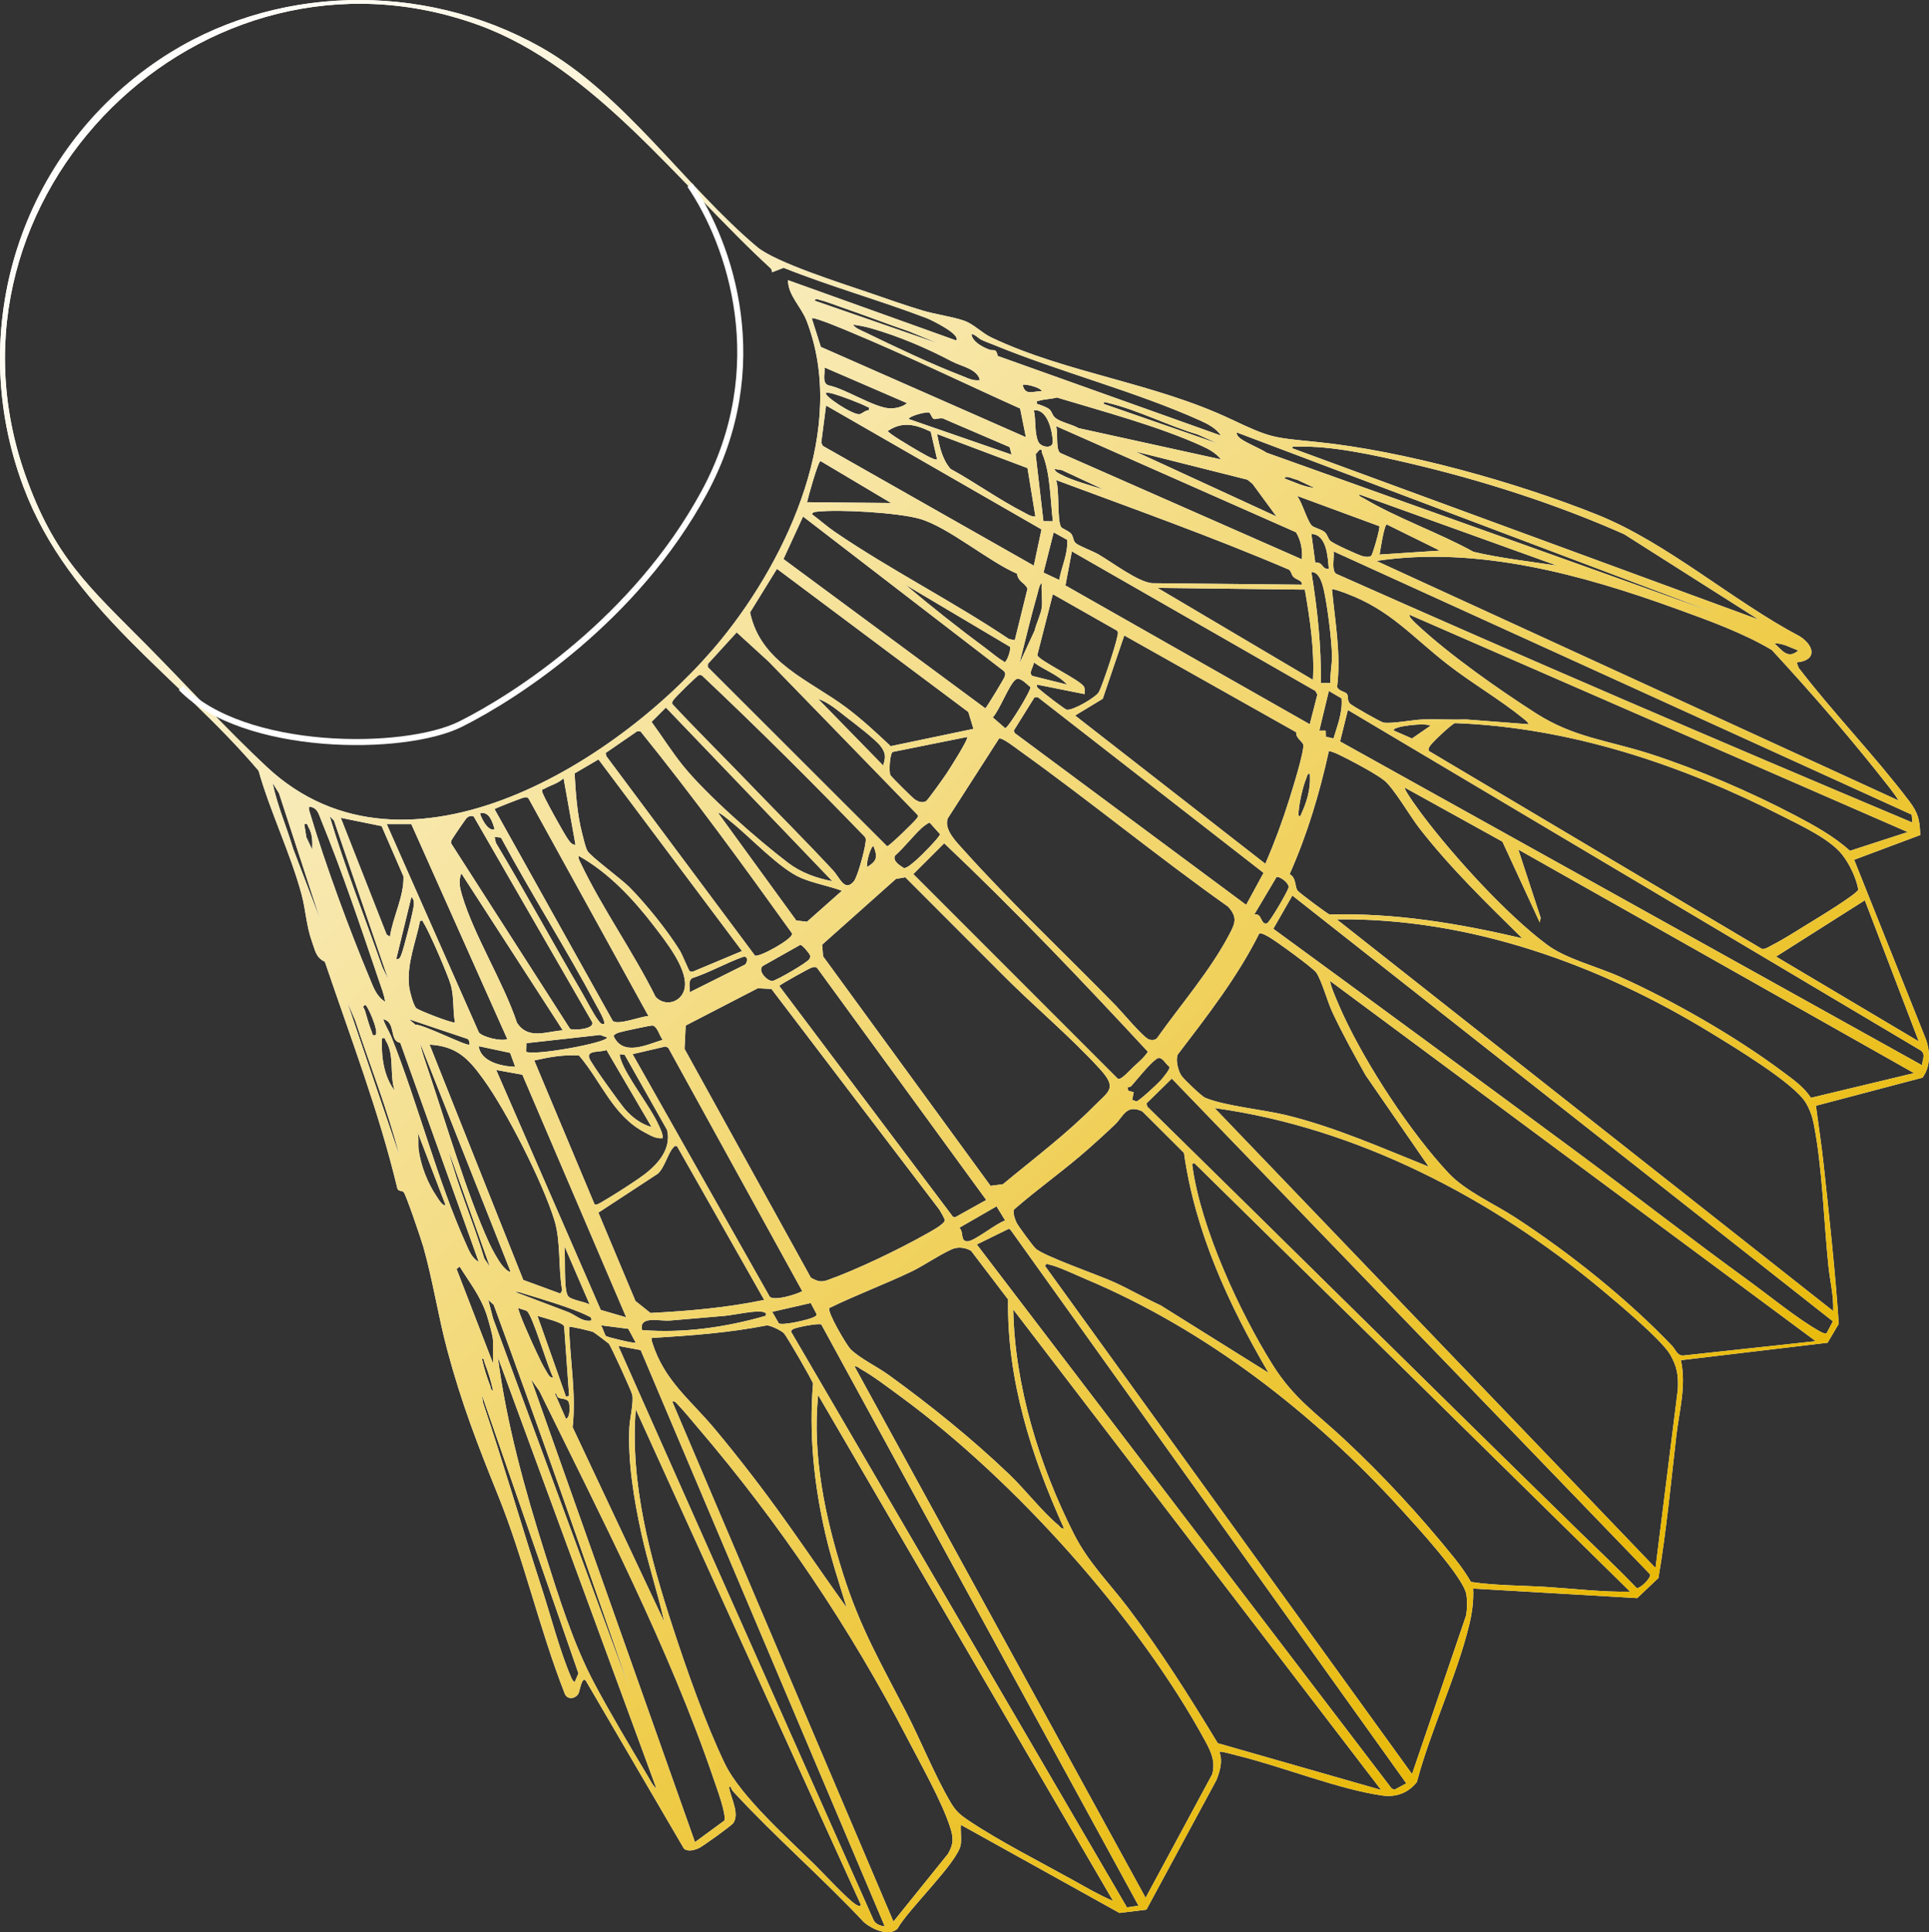 <svg width="576" height="577" viewBox="0 0 576 577" fill="none" xmlns="http://www.w3.org/2000/svg">
<rect x="0" y="0" width="576" height="577" fill="#333333" stroke="none"/>
<path d="M501.913 406.175C503.59 413.804 501.411 421.267 500.554 428.726C498.925 442.89 497.585 457.211 495.208 471.21L488.867 477.219L439.876 474.359C440.065 478.029 439.563 481.699 438.697 485.256C434.941 500.684 427.175 516.634 423.074 532.144C420.559 535.345 416.908 536.747 412.859 536.183C399.746 534.35 382.873 527.493 369.419 524.221C368.571 524.012 364.479 522.819 364.11 523.141C365.161 526.068 364.29 528.748 363.248 531.509L342.321 570.252L334.27 571.232L286.923 544.925C286.776 546.824 287.141 548.936 286.881 550.802C286.151 555.964 270.988 570.346 267.981 575.939C265.4 578.383 260.413 576.062 258.031 574.054C245.6 560.79 231.478 548.562 219.184 535.236C218.739 534.753 218.294 534.256 218.251 533.56C217.479 533.427 217.778 534.156 217.887 534.63C218.516 537.395 220.813 541.814 218.933 544.414C218.346 545.228 209.604 551.541 208.5 551.976C207.193 552.493 205.522 552.99 204.248 552.062L174.906 501.849C173.693 500.486 173.153 505.003 172.704 505.761C171.771 507.329 169.389 507.646 168.64 505.747C161.106 486.586 156.418 465.56 148.736 446.57C142.703 431.657 137.731 418.824 133.53 403.054C130.84 392.957 129.211 382.184 126.398 372.3C125.82 370.273 121.165 356.483 120.488 355.934C119.943 355.489 118.954 355.768 118.66 354.911C113.157 331.862 104.609 309.695 97.013 287.2C94.394 285.964 94.167 284.018 93.225 281.394C91.397 276.289 91.364 271.985 90.042 267.055C86.779 254.894 80.666 242.396 77.218 230.154C53.057 201.631 20.717 181.808 7.035 145.481C-10.775 98.185 6.103 45.52 47.81 17.651C81.333 -4.754 126.213 -5.663 161.272 13.976C186.347 28.022 204.343 55.465 226.056 73.74C231.639 78.438 251.761 84.741 259.684 87.469C264.85 89.249 270.083 91.096 275.311 92.678C279.346 93.9 284.21 94.501 287.856 95.761C290.792 96.774 293.089 99.393 296.073 100.804C318.671 111.497 344.518 114.254 367.752 125.259C379.619 130.88 380.107 130.658 393.234 131.979C419.153 134.593 452.838 144.008 477.07 153.749C497.879 162.117 517.437 179.492 537.407 190.02C541.75 192.776 542.711 197.199 536.493 197.805L537.047 199.377C547.442 212.94 559.84 225.679 570.107 239.247C572.764 242.756 573.256 244.844 573.379 249.358L553.655 256.74L574.852 309.794C576.434 313.616 576.552 318.456 574.061 321.799L542.238 330.195C542.991 336.011 543.909 341.859 544.534 347.689C546.23 363.52 548.001 379.494 549.057 395.302L545.718 400.961L501.913 406.175ZM573.896 318.086C574.028 316.472 575.169 314.715 573.408 313.602L402.474 212.007L400.144 221.412L573.896 318.086ZM572.948 310.983L556.842 268.835L530.337 285.647L572.944 310.978L572.948 310.983ZM571.532 320.449L453.373 253.686L460.031 274.021L459.771 275.461L448.623 251.323L419.513 235.212C419.025 235.705 424.296 242.77 424.997 243.694C434.16 255.812 449.797 273.045 461.906 282.081C467.665 286.376 476.847 288.597 483.61 291.633C499.508 298.765 518.436 309.624 532.368 320.066C535.47 322.391 538.572 324.503 540.746 327.823L571.528 320.449L571.532 320.449ZM571.054 245.631L570.827 243.258L398.207 164.655C398.477 166.479 397.52 170.082 398.893 171.304C455.992 196.711 513.445 221.379 571.054 245.631ZM569.638 248.467L420.943 183.593C420.422 184.1 422.861 186.274 423.301 186.676C432.99 195.66 447.382 205.789 458.577 212.964C470.042 220.309 480.177 221.057 492.807 225.144C507.08 229.761 522.746 236.514 536.024 243.49C541.778 246.516 547.56 249.694 552.415 254.065L569.638 248.467ZM410.993 167.501L566.792 238.996C566.967 238.844 564.732 235.875 564.41 235.463C553.314 221.232 541.248 207.272 529.063 194.092C520.401 188.935 510.144 185.265 500.62 181.808C472.462 171.593 441.14 162.965 410.993 167.497L410.993 167.501ZM426.678 224.263L526.056 283.327C527.036 283.601 528.296 282.645 529.229 282.176C532.833 280.362 536.735 277.786 540.234 275.664C542.342 274.386 554.527 266.984 554.887 265.653C554.295 262.177 552.225 257.886 549.985 255.097C546.258 250.456 537.838 246.564 532.402 243.793C502.07 228.326 468.825 217.193 434.482 215.928C433.62 216.023 427.705 221.673 427.066 222.639C426.72 223.16 426.389 223.61 426.673 224.263L426.678 224.263ZM547.376 391.489C547.579 386.953 546.424 382.482 545.96 377.993C544.582 364.595 544.146 348.452 541.565 335.504C541.12 333.283 540.386 331.261 539.23 329.315C535.759 323.452 517.465 312.46 510.873 308.421C477.506 288.001 438.777 274.04 399.149 274.528L547.376 391.489ZM545.444 398.086L547.295 394.563L385.899 267.415L380.211 277.35C410.24 299.309 440.222 321.354 470.137 343.474C487.451 356.275 504.419 369.573 521.846 382.217C528.22 386.844 536.844 393.928 543.422 397.579C544.061 397.935 544.681 398.29 545.448 398.091L545.444 398.086ZM542.167 400.487L397.26 292.992C396.777 293.556 400.485 301.753 401.115 303.103C408.095 318.167 421.18 338.18 432.531 350.298C437.612 355.721 446.032 359.372 452.435 363.544C468.593 374.057 486.03 387.966 499.313 401.908C500.317 402.959 500.8 404.853 502.6 404.782L542.162 400.492L542.167 400.487ZM529.859 192.122C532.132 194.201 533.865 196.972 536.962 194.249C534.67 193.415 532.373 192.009 529.859 192.122ZM385.894 133.864L525.118 185.009L485.007 159.536C464.8 150.529 442.187 143.302 420.559 138.268C410.733 135.981 397.511 133.026 387.542 133.395C386.969 133.414 385.78 133.04 385.894 133.864ZM369.319 129.138C369.182 129.952 369.916 130.611 370.498 131.032C372.364 132.377 376.101 133.821 378.189 135.18L512.332 183.12L369.319 129.138ZM494.336 468.207L500.99 414.955C501.217 410.735 500.796 408.078 498.684 404.437C496.159 400.089 482.805 388.894 478.244 385.096C445.606 357.871 405.182 336.721 362.689 330.882L494.336 468.212L494.336 468.207ZM470.388 456.169C476.497 462.141 482.753 467.97 488.658 474.155C489.601 474.638 493.2 471.053 492.707 470.106L349.903 322.083L342.345 329.48L342.548 330.409C385.226 372.277 427.667 414.386 470.388 456.164L470.388 456.169ZM401.242 429.64C413.091 440.683 424.007 452.537 434.184 465.143C436.054 467.459 437.75 469.836 439.246 472.394C446.672 473.502 454.367 473.416 461.897 473.895C470.17 474.42 478.443 475.448 486.764 475.306L356.765 347.452C355.761 347.258 356.002 347.883 356.102 348.584C358.702 366.94 370.157 391.84 380.012 407.553C386.297 417.573 392.855 421.817 401.242 429.64ZM405.784 147.607C405.893 148.317 406.679 148.488 407.195 148.796C417.339 154.824 429.571 159.034 439.985 164.783C448.168 166.706 456.645 167.639 464.98 168.908L405.789 147.607L405.784 147.607ZM397.733 176.021C398.647 185.658 400.48 195.376 399.258 205.093C399.599 206.358 401.787 206.523 402.232 207.276C402.71 208.091 402.175 209.166 403.151 210.146C403.781 210.781 412.352 215.673 413.167 215.782C415.956 216.151 421.809 214.92 424.944 214.835C429.211 214.716 433.502 214.977 437.769 214.835L456.456 216.269C456.233 215.597 455.527 215.095 454.997 214.655C448.031 208.962 439.393 203.961 432.091 198.255C421.454 189.949 415.118 182.116 401.991 177.21C401.323 176.959 398.032 175.704 397.738 176.021L397.733 176.021ZM396.791 224.32C394.025 236.889 390.312 249.282 385.08 261.031C387.182 262.158 386.562 264.924 387.499 266.003C388.115 266.709 396.45 272.974 397.032 273.088C416.501 272.548 435.718 275.764 454.561 280.196C443.863 269.655 433.033 259.165 423.794 247.274C421.056 243.755 416.217 235.397 413.37 233.072C410.846 231.007 402.673 226.693 399.471 225.187C398.983 224.955 397.032 224.145 396.791 224.32ZM437.859 476.144C437.063 471.03 422.543 455.298 418.333 450.676C392.159 421.968 360.189 397.101 324.169 381.933C321.432 380.782 315.891 378.144 313.31 377.623C312.662 377.491 312.681 377.05 312.018 377.993L421.639 529.762L437.764 482.438C438.11 480.544 438.147 478.043 437.854 476.144L437.859 476.144ZM411.945 165.598L429.936 164.419L414.086 156.605C413.318 156.761 412.158 164.253 411.945 165.602L411.945 165.598ZM416.202 218.159L421.615 220.527L427.094 216.748C426.062 215.673 415.222 216.899 416.207 218.159L416.202 218.159ZM426.616 348.395L407.768 321.075C404.287 314.861 400.807 308.615 397.8 302.156C396.36 299.063 394.631 292.679 393.002 290.378C392.017 288.986 380.912 280.921 378.942 279.813C378.322 279.462 376.555 278.397 375.987 278.813C369.48 291.818 360.468 303.373 351.679 314.895C350.973 316.514 351.788 319.706 352.74 321.174C353.393 322.187 358.787 327.349 359.848 327.799C365.63 330.248 377.308 331.351 384.019 332.99C398.803 336.603 412.556 342.773 426.621 348.395L426.616 348.395ZM419.925 532.541L301.822 367.342L301.287 366.902L291.673 371.618L415.511 534.028L416.349 534.445L419.929 532.537L419.925 532.541ZM412.409 534.507L302.551 391.016C303.01 413.861 310.36 437.648 320.613 457.954C324.989 466.621 331.045 472.46 336.832 480.094C346.602 492.984 355.254 506.718 363.627 520.546L412.409 534.507ZM409.454 165.962C409.89 165.579 412.177 157.594 411.879 157.13L387.31 148.076C388.783 149.908 390.35 155.591 391.7 156.941C392.387 157.628 394.622 158.016 395.612 158.949C396.421 159.711 396.535 160.857 397.279 161.544C398.145 162.349 405.623 165.773 406.968 166.104C407.673 166.275 408.905 166.441 409.454 165.958L409.454 165.962ZM398.183 220.517C399.353 216.615 400.944 212.708 400.594 208.536L396.791 206.329L393.945 218.164L395.844 218.164L395.905 219.987L398.183 220.522L398.183 220.517ZM397.26 203.961C397.113 201.101 397.781 198.567 397.724 195.674C397.624 190.863 396.331 180.61 395.233 175.912C394.807 174.075 393.85 170.741 391.577 170.812C393.367 181.77 394.546 192.818 394.414 203.961L397.26 203.961ZM396.781 169.86C396.478 166.355 396.17 159.56 391.577 159.446L392.747 168.008C395.176 167.738 394.612 170.092 396.781 169.86ZM391.094 216.269L393.367 207.409L392.775 206.325L320.063 164.651L318.141 174.823L391.089 216.269L391.094 216.269ZM383.526 142.862C386.467 143.946 389.337 145.41 392.519 145.703L387.211 143.207C386.377 143.241 383.995 141.711 383.531 142.862L383.526 142.862ZM392.046 203.01C392.533 193.927 391.155 184.976 389.631 176.068L345.636 175.547L392.041 203.01L392.046 203.01ZM388.252 243.736C390.199 239.63 391.482 235.596 391.094 230.955C390.279 231.087 390.27 231.897 390.024 232.484C389.034 234.838 387.997 239.545 387.793 242.098C387.75 242.619 387.443 243.859 388.252 243.741L388.252 243.736ZM377.834 257.943C380.533 251.692 382.92 245.285 384.956 238.773C385.771 236.173 389.626 223.965 389.133 222.293C388.868 221.384 386.855 220.356 387.054 218.661L335.705 189.75L329.279 208.669L321.025 213.665L377.834 257.943ZM388.731 167.018C388.977 164.21 388.466 161.359 386.983 158.939L315.333 127.243C316.043 129.251 315.143 134.143 316.564 135.242L388.731 167.018ZM388.731 174.595C388.92 173.232 387.059 173.194 386.159 172.199C385.638 171.621 385.567 170.651 384.923 170.12C362.097 160.355 338.599 152.002 315.333 143.345C316.441 146.186 315.569 155.449 316.876 157.419C317.179 157.879 319.216 158.551 319.869 159.403C320.632 160.398 320.352 161.487 321.29 162.245C322.356 163.107 326.329 164.58 327.958 165.522C332.035 167.871 339.773 173.771 343.96 174.146L388.731 174.595ZM374.524 273.093C376.948 272.567 376.333 276.275 378.326 275.721C379.278 275.191 384.421 266.373 384.753 265.052C385.084 263.73 381.978 261.486 381.149 261.935L374.519 273.097L374.524 273.093ZM381.154 154.232L374.045 144.533L372.492 143.245L339.011 134.821L381.154 154.227L381.154 154.232ZM325.079 342.991C317.904 349.351 309.991 354.887 302.764 361.2C302.357 362.123 303.091 364.217 303.56 365.14C304.128 366.243 308.272 371.865 309.181 372.779C311.378 374.995 328.228 380.825 332.698 382.885C337.396 385.044 341.9 387.653 346.597 389.822L378.791 409.954C366.895 389.642 356.85 367.835 353.535 344.27L341.104 331.877C336.312 329.608 335.483 333.364 332.873 335.859C330.368 338.251 327.669 340.694 325.083 342.987L325.079 342.991ZM372.104 270.204L377.304 260.652L309.891 208.186L308.925 208.195L302.731 218.145L302.972 218.884L372.104 270.209L372.104 270.204ZM333.162 300.257C334.91 302.051 341.502 309.936 343.14 310.424C343.945 310.661 344.774 310.637 345.437 310.069C352.55 300.025 361.273 290.009 367.032 279.102C368.798 275.754 369.632 273.95 366.71 270.739C345.556 255.755 325.462 239.218 304.398 224.131C303.441 223.444 299.065 220.025 298.303 220.56L283.016 244.357C281.742 247.743 285.692 251.531 287.851 253.942C301.916 269.626 318.392 285.121 333.162 300.266L333.162 300.257ZM297.924 106.293L364.584 130.08C363.177 127.906 360.714 126.633 358.418 125.595C339.058 116.868 316.606 111.133 296.745 102.973C295.424 102.429 293.994 101.96 292.739 101.297C292.45 101.145 289.499 98.579 290.238 100.477C290.977 102.376 293.539 103.688 295.353 104.38C296.792 104.929 297.365 103.764 297.924 106.293ZM309.65 120.604C310.696 120.931 312.666 121.589 313.415 122.29C314.163 122.991 314.163 124.009 315.157 124.809C316.725 126.074 320.201 126.751 322.062 127.85L364.579 137.184C363.158 135.327 360.965 134.12 358.887 133.173C345.84 127.243 329.326 122.854 315.593 118.705C313.921 119.188 311.965 119.164 310.336 119.652C309.654 119.856 309.508 119.387 309.65 120.609L309.65 120.604ZM329.54 120.604L363.632 132.443L357.598 129.725C348.885 127.149 339.745 122.437 330.984 120.344C330.506 120.23 329.435 119.719 329.544 120.599L329.54 120.604ZM255.189 408.069L342.08 566.709L361.988 529.785C362.964 526.011 361.652 523.169 359.924 519.982C339.887 483.063 302.878 441.943 269.07 417.147C265.475 414.514 260.834 410.948 257.032 408.822C256.43 408.486 255.985 407.903 255.185 408.069L255.189 408.069ZM338.059 328.505C338.518 328.42 339.006 328.893 339.342 328.884C340.067 328.865 345.717 323.608 346.602 322.599C347.17 321.951 349.51 319.204 349.212 318.555C347.957 317.76 346.934 315.108 345.39 316.168C343.216 317.66 339.759 322.107 337.827 324.271C337.571 324.555 337.031 324.664 336.643 324.731L336.918 325.701L338.523 326.165L338.054 328.51L338.059 328.505ZM338.258 318.759C339.873 317.234 341.502 315.979 342.762 314.061C323.061 292.826 302.968 271.71 281.941 251.815L272.716 261.022L333.802 322.14C334.735 322.623 337.368 319.597 338.258 318.759ZM339.958 569.072L245.245 395.505C244.326 395.055 237.587 396.358 236.725 396.94C236.218 397.281 236.043 397.613 236.479 398.119L336.506 569.574L339.963 569.072L339.958 569.072ZM309.65 204.435C309.451 205.349 310.114 205.567 310.639 206.045C311.572 206.898 317.847 211.78 318.52 211.922C320.258 212.287 327.333 208.209 328.152 206.604C329.317 204.317 333.129 192.809 333.593 190.242C333.712 189.584 334.038 188.978 333.57 188.334L314.385 177.437L309.74 195.617C310.066 197.26 323.142 203.256 323.757 205.231C323.956 205.875 323.843 206.604 323.847 207.267L309.645 204.43L309.65 204.435ZM332.376 567.656L244.297 416.588C242.493 434.499 246.357 452.973 251.747 469.993C256.885 486.217 263.008 496.583 270.59 511.292C274.961 519.779 279.019 529.937 283.698 537.964C285.379 540.848 286.63 541.894 289.324 543.703C298.62 549.926 310.744 556.049 320.693 561.585C324.506 563.707 328.346 565.97 332.376 567.656ZM326.873 330.11C331.121 325.801 333.712 325.01 328.422 319.204C319.367 309.264 307.969 299.84 298.492 290.17L270.325 261.964L267.516 262.466L245.481 282.1L245.78 285.581L295.779 354.115L299.482 353.618C308.745 345.927 318.42 338.687 326.869 330.106L326.873 330.11ZM314.859 140.03C315.138 140.92 316.014 141.285 316.758 141.678C320.248 143.544 325.685 144.955 329.54 146.177L317.099 140.394L314.864 140.03L314.859 140.03ZM316.275 173.18C316.976 169.173 318.951 165.366 318.652 161.198L314.632 158.973L311.591 170.977L316.275 173.18ZM308.707 197.805C308.707 198.998 307.031 200.888 308.224 201.83L318.648 204.43C316.019 201.513 311.866 200.126 308.707 197.805ZM317.696 456.368C307.969 434.925 300.614 411.9 301.021 388.042L289.973 373.517C288.505 372.646 286.653 372.324 285.005 372.769C282.604 373.418 275.496 378.106 272.404 379.589C264.268 383.486 255.748 386.63 247.641 390.594C246.878 391.641 252.717 401.595 253.977 402.883C256.553 405.512 262.042 408.187 265.276 410.527C277.826 419.61 290.167 429.559 301.367 440.262C306.15 444.832 311.246 451.476 316.033 455.43C316.569 455.871 316.796 456.581 317.691 456.373L317.696 456.368ZM308.703 122.508C309.38 125.382 308.84 129.166 310.01 131.847C310.786 133.622 314.452 134.191 314.357 131.809C314.234 128.768 312.804 122.086 308.703 122.508ZM314.385 155.658C313.618 149.364 313.67 141.223 311.198 135.379C310.952 134.797 311.397 134.124 310.365 134.352L309.242 135.64L311.568 155.634L314.39 155.662L314.385 155.658ZM305.388 114.931C306.093 118.331 308.594 116.735 311.07 116.816C310.677 115.598 305.823 114.547 305.388 114.931ZM308.693 168.913L310.999 158.087L246.665 121.082L245.226 132.211L245.709 133.158L308.693 168.908L308.693 168.913ZM311.07 181.462C311.355 179.194 310.862 176.452 311.07 174.122C310.317 174.548 310.033 176.466 309.782 177.333C307.817 184.171 306.178 191.132 304.436 198.032L308.93 188.319C309.385 186.316 310.829 183.366 311.07 181.462ZM309.171 154.232L306.813 139.784L279.815 129.611C280.535 133.272 281.307 137.146 283.84 140.025C291.062 143.979 298.27 149.165 305.539 152.897C306.68 153.479 307.822 154.317 309.167 154.237L309.171 154.232ZM307.713 205.188C306.586 204.397 304.559 201.916 303.228 202.962C301.277 204.501 298.492 212.036 296.447 214.224L300.174 217.472C301.324 216.985 307.931 206.097 307.713 205.183L307.713 205.188ZM303.015 191.175L306.813 175.789C306.027 173.975 303.986 173.757 303.697 171.318C295.135 167.644 283.125 157.348 274.625 154.928C268.127 153.077 250.747 152.058 244.037 152.792C243.322 152.873 242.863 152.835 242.413 153.526C244.757 155.26 246.949 157.239 249.36 158.883C265.892 170.153 284.574 179.601 301.258 190.806L303.015 191.175ZM306.33 130.554L304.606 121.987C287.78 114.429 271.12 106.317 254.086 99.213C252.504 98.555 243.066 94.548 242.398 95.041L245.098 103.589L306.325 130.554L306.33 130.554ZM302.068 135.763L301.471 133.514L282.088 125.188C281.188 124.459 279.346 125.34 278.83 125.108C278.214 124.828 277.921 123.474 277.466 123.209C276.893 122.877 271.935 124.004 271.291 125.108L302.068 135.758L302.068 135.763ZM270.344 174.6C278.134 181.164 286.298 187.642 294.538 193.732C295.84 194.698 298.241 196.73 299.463 197.346C299.961 197.597 299.781 198.108 300.415 197.322C300.946 196.664 301.959 193.77 301.547 193.121L270.348 174.6L270.344 174.6ZM233.945 166.943L294.23 211.524C294.813 210.909 299.738 202.815 299.984 202.072C300.202 201.404 300.297 200.916 299.738 200.376L239.794 154.237L233.945 166.938L233.945 166.943ZM300.15 364.458L297.564 360.224L286.454 366.622C287.922 367.91 286.573 370.823 289.016 370.662C291.133 370.52 297.602 365.216 300.155 364.458L300.15 364.458ZM294.491 358.33L244.084 289.161C243.526 288.559 243.071 288.758 242.398 288.924C241.726 289.09 233.008 293.953 232.686 294.408L284.541 363.34L285.185 363.506L294.496 358.33L294.491 358.33ZM292.597 113.505C291.801 110.134 287.169 109.475 284.219 107.917C276.637 103.925 268.426 100.406 260.029 98.01C258.31 97.518 256.487 97.186 254.716 96.935C255.44 98.081 257.141 98.654 258.334 99.232C267.114 103.494 278.053 108.708 287.07 112.17C288.917 112.88 290.527 113.837 292.597 113.505ZM290.669 217.652L289.149 212.613L231.999 169.86L223.972 182.869C227.107 197.985 241.825 203.109 252.779 211.344C257.444 214.849 261.711 218.827 265.958 222.819L290.679 217.647L290.669 217.652ZM288.808 220.063L266.536 224.543C265.684 225.158 265.404 230.434 265.849 231.424C266.063 231.897 272.546 238.333 273.199 238.75C274.227 239.403 275.302 239.853 276.495 239.256C277.021 238.991 281.799 232.229 282.557 231.106C283.315 229.984 289.329 220.579 288.799 220.067L288.808 220.063ZM285.493 101.666C287.037 99.871 277.93 95.467 276.751 95.022C262.686 89.656 247.996 85.565 233.983 79.963L230.569 81.298C230.531 80.891 230.398 80.384 230.1 80.105C203.372 55.631 177.553 20.113 143.068 7.54C60.34 -22.612 -21.691 58.733 7.504 141.683C16.199 166.389 26.447 175.126 43.974 192.823C55.709 204.672 67.543 217.704 79.719 229.06C121.407 267.955 186.285 226.702 215.396 190.915C235.489 166.209 253.125 127.646 240.874 95.846C239.207 91.518 235.285 88.169 235.3 83.666L285.488 101.661L285.493 101.666ZM200.729 418.487L266.782 573.813L283.049 553.61C284.83 550.565 284.716 548.761 283.684 545.55C281.269 538.035 274.857 526.669 271.059 519.343C253.859 486.155 232.818 454.928 208.548 426.524C206.625 424.274 204.399 421.504 202.391 419.42C201.899 418.909 201.558 418.312 200.729 418.483L200.729 418.487ZM282.107 364.349C282.06 363.876 280.862 361.787 280.492 361.214L230.36 295.322L226.283 295.104L204.745 306.242L204.404 313.218L242.143 381.563C244.08 382.591 245.06 382.984 247.115 382.255C255.772 379.186 268.445 373.077 276.505 368.531C277.613 367.906 282.216 365.476 282.107 364.344L282.107 364.349ZM275.245 247.222C272.541 249.732 270.022 253.047 267.209 255.561C266.593 257.233 268.639 258.379 269.856 259.189C270.727 259.426 272.816 257.489 273.663 256.769C274.819 255.789 280.549 250.073 280.696 249.097L277.613 245.668C277.239 245.607 275.633 246.857 275.24 247.226L275.245 247.222ZM243.35 89.822L280.284 102.609L271.409 98.943C264.628 96.642 257.95 94.018 251.174 91.712C249.189 91.034 246.755 90.031 244.795 89.562C244.316 89.448 243.246 88.937 243.355 89.822L243.35 89.822ZM265.134 128.669C264.798 129.157 272.64 133.755 273.512 134.252C274.383 134.75 279.143 137.686 279.815 137.179L277.916 128.901C273.46 126.77 269.529 125.723 265.134 128.669ZM229.451 197.492L219.975 188.836L211.356 198.279L211.356 199.216L264.898 252.715C265.499 252.715 273.048 245.389 273.687 244.461C273.976 244.044 274.369 243.817 273.924 243.267L229.451 197.492ZM246.192 109.722C246.438 111.474 245.363 114.192 247.267 115.035C252.433 116.067 260.669 121.542 265.504 121.935C267.076 122.063 269.685 121.518 270.812 120.372L246.192 109.722ZM240.982 149.97L266.086 150.212L245.008 137.671C244.302 137.681 241.314 148.384 240.982 149.975L240.982 149.97ZM263.704 228.582C264.481 226.153 264.533 224.945 263.008 222.89C261.431 220.764 255.18 216.047 252.77 214.186C250.212 212.211 247.338 209.673 244.293 208.697L263.704 228.582ZM264.183 575.233L191.305 403.153L184.628 401.913L260.773 573.202C261.322 574.537 262.828 575.115 264.183 575.233ZM258.983 258.89C261.938 256.996 262.061 255.94 260.868 252.734C260.129 252.156 258.433 258.062 258.983 258.89ZM259.447 122.498C259.646 121.433 259.395 121.745 258.845 121.447C256.951 120.415 251.117 118.236 248.943 117.621C248.185 117.407 247.461 117.204 246.665 117.299C245.671 118.047 254.744 124.033 256.658 123.682C257.448 123.54 258.429 122.451 259.452 122.494L259.447 122.498ZM222.821 233.01C231.421 241.965 240.291 250.807 248.74 259.894C250.809 262.12 252.211 266.468 254.962 263.167C256.085 261.822 258.173 253.904 258.4 251.896C258.481 251.204 258.689 250.56 258.268 249.912C242.455 233.531 226.297 217.453 209.718 201.816C209.377 201.57 209.036 201.541 208.638 201.646C208.136 201.778 201.643 208.214 201.174 208.915C200.876 209.355 200.559 209.673 200.781 210.26C207.975 217.993 215.514 225.4 222.821 233.015L222.821 233.01ZM243.516 557.072C246.234 559.757 252.822 566.889 255.403 568.622C255.838 568.916 256.733 569.489 257.079 568.84L189.837 420.85C188.09 442.829 194.099 465.115 200.862 485.829C205.072 498.714 210.594 514.489 216.423 526.622C221.13 536.42 235.385 549.036 243.516 557.067L243.516 557.072ZM252.817 480.046C250.544 472.692 248.133 465.328 246.41 457.808C243.024 443.047 241.541 428.309 242.768 413.141C242.578 412.232 234.883 398.953 234.092 398.138C233.301 397.324 230.143 395.775 228.968 395.78C217.636 398.01 206.085 398.839 194.573 399.54C194.478 400.066 194.634 400.487 194.791 400.975C198.347 412.25 206.057 417.91 213.284 426.524C217.304 431.316 221.249 436.303 225.066 441.261C234.764 453.853 243.54 467.151 252.812 480.046L252.817 480.046ZM237.776 274.878L240.973 275.243L251.401 265.999C247.47 264.545 243.185 263.82 239.315 262.215C232.78 259.501 223.991 249.893 218.005 245.166C217.494 244.764 214.823 242.458 214.463 242.794L237.776 274.878ZM248.555 263.153L198.835 211.283L194.554 215.559C197.642 219.793 200.545 224.41 203.855 228.53C210.897 237.305 226.202 250.707 235.338 257.664C239.192 260.595 243.81 262.243 248.555 263.148L248.555 263.153ZM232.553 395.178C233.761 395.879 241.593 394.089 243.024 393.298C243.464 393.052 243.937 392.91 243.772 392.29L242.086 389.103L230.578 391.731L232.558 395.183L232.553 395.178ZM241.873 285.273C241.745 284.785 239.548 282.053 238.937 282.157L227.718 288.484C226.07 289.99 229.309 293.12 230.682 292.926C231.89 292.755 241.257 287.347 241.707 286.353C241.892 285.95 241.996 285.746 241.873 285.273ZM188.89 314.781L229.844 387.237C231.307 388.553 237.715 386.555 239.562 385.57L199.536 312.868L198.702 312.498L188.89 314.786L188.89 314.781ZM225.426 285.344C226.581 286.012 236.938 280.31 236.531 278.761C221.888 258.327 207.028 237.921 191.244 218.382L190.297 218.344L180.863 224.836L181.029 225.769L225.426 285.344ZM228.67 392.905C228.798 391.953 228.75 392.133 228.082 391.844C226.288 391.063 219.156 392.687 216.589 392.91C211.072 393.384 205.517 393.886 200.014 394.331C196.969 394.577 190.713 392.758 191.731 397.177C204.167 398.167 216.736 396.353 228.674 392.91L228.67 392.905ZM228.191 388.174L202.14 342.243C201.459 342.091 201.373 342.309 200.985 342.731C199.512 344.322 198.371 348.783 196.424 350.483L178.68 362.114L189.747 388.501L194.241 392.077C205.612 391.494 217.048 390.504 228.196 388.17L228.191 388.174ZM205.938 296.302L222.513 288.02C223.356 287.077 223.333 285.226 221.722 285.799C216.764 287.565 211.768 290.458 206.682 292.083C205.361 292.987 206.076 294.905 205.934 296.302L205.938 296.302ZM221.561 283.985L178.708 226.773L171.572 230.955C171.922 237.002 172.334 243.168 173.873 249.05C174.233 250.423 174.801 253.032 175.427 254.126C176.345 255.722 185.575 262.542 187.891 264.867C192.797 269.787 199.37 277.947 203.002 283.852C203.746 285.065 205.635 289.762 205.91 289.956C206.261 290.203 206.616 290.217 207.009 290.089L221.561 283.994L221.561 283.985ZM158.586 411.857L207.52 550.087L216.286 543.661C216.939 541.757 214.046 534.019 213.255 531.689C199.863 492.184 179.348 452.731 161.03 415.324L158.586 411.857ZM172.794 255.575C172.628 256.376 173.026 256.954 173.343 257.626C179.684 271.028 189.141 284.297 195.776 297.704C198.991 301.047 204.352 298.945 204.546 294.176C204.774 288.616 198.783 281.11 195.439 276.73C189.236 268.603 181.791 260.595 172.794 255.575ZM159.524 316.67L177.51 359.566C178.154 359.973 179.172 359.235 179.745 358.908C183.098 356.976 187.531 354.115 190.746 351.913C195.501 348.665 200.72 343.706 199.181 337.394L186.536 314.994L185.102 314.776C185.007 315.302 185.163 315.728 185.315 316.216C186.972 321.491 194.109 330.238 196.718 336.068C197.263 337.28 197.916 338.488 197.883 339.87C195.837 340.14 194.076 338.971 192.357 338.061C182.985 333.079 179.542 322.959 172.912 315.207C168.385 314.861 163.914 315.676 159.524 316.67ZM198.357 484.308C196.335 475.41 193.436 466.72 191.49 457.798C189.288 447.721 187.455 436.639 187.924 426.282C188.042 423.654 189.264 418.8 188.786 416.465C188.568 415.409 182.364 401.813 181.777 401.212C181.573 401.003 177.43 397.892 177.165 397.774C176.449 397.447 170.208 395.969 169.947 396.23C170.184 406.208 172.097 416.219 170.989 426.197L198.357 484.313L198.357 484.308ZM197.883 310.505C196.945 309.415 196.287 306.408 194.81 306.233C194.312 306.171 185.992 307.957 184.988 308.274C184.287 308.492 183.648 308.71 183.198 309.34C185.992 315.548 193.034 311.982 197.878 310.505L197.883 310.505ZM195.989 534.033L148.642 405.223C151.275 425.217 156.654 444.671 162.716 463.836C166.774 476.66 171.15 490.773 177.439 502.626C182.293 511.771 188.208 521.621 193.54 530.567C194.218 531.703 194.933 533.266 195.984 534.038L195.989 534.033ZM194.568 336.555L181.095 313.535C179.457 314.326 174.977 313.46 176 316.055C176.7 317.831 184.884 329.139 186.527 331.1C188.582 333.548 191.428 335.698 194.563 336.555L194.568 336.555ZM193.626 303.406L157.871 238.522C157.516 237.997 157.123 238.044 156.564 238.125C155.934 238.219 148.069 241.283 147.675 241.615L182.961 304.836C184.5 306.247 191.376 303.486 193.626 303.406ZM180.944 398.962C181.464 399.327 189.435 401.254 189.837 400.956L187.602 396.803L179.419 395.756C179.959 396.353 180.588 398.711 180.944 398.962ZM187.938 504.198C174.749 465.929 161.376 427.613 147.42 389.628L145.8 388.174L147.207 393.63L187.938 504.198ZM186.991 393.384L155.982 320.923L148.168 319.507L179.386 391.167L186.996 393.379L186.991 393.384ZM157.204 311.499L157.133 314.075C159.643 315.33 181.28 311.381 181.303 309.799L179.182 309.051L157.204 311.499ZM180.361 305.774C180.934 305.12 178.566 301.166 178.079 300.247C169.071 283.312 158.672 267.017 149.589 250.125L147.69 249.897L148.059 251.654C156.853 266.325 164.999 281.394 173.651 296.151C175.033 298.509 177.221 302.89 178.732 304.803C179.177 305.366 179.518 305.939 180.361 305.774ZM141.453 243.826C140.671 243.509 140.042 243.679 139.402 244.215C139.09 244.48 134.984 250.485 134.776 251.001L134.671 251.782L170.194 307.194C170.88 307.791 177.534 307.398 176.861 305.272L141.453 243.826ZM176.573 394.331C176.767 393.322 176.104 393.227 175.422 392.882C170.947 390.613 161.205 387.743 156.072 386.185C155.319 385.958 154.684 385.645 153.846 385.811L169.464 391.731C171.903 392.612 173.807 394.842 176.573 394.326L176.573 394.331ZM176.099 389.595L168.531 372.078C168.896 375.019 168.271 384.788 169.55 386.915C170.359 388.26 174.603 388.615 176.099 389.595ZM143.906 416.593L144.233 418.861C150.427 437.212 155.797 455.833 161.769 474.255C164.411 482.405 167.167 492.998 170.44 500.628C170.743 501.333 170.913 501.84 171.605 502.295L172.722 499.695L143.906 416.593ZM171.837 252.261L168.285 232.385C166.67 233.967 164.369 234.473 162.489 235.563C162.067 235.809 161.769 235.492 161.887 236.368C162.044 237.523 168.475 249.045 169.545 250.527C170.08 251.271 170.781 252.379 171.832 252.261L171.837 252.261ZM169.005 417.067L169.938 416.839L168.451 396.069C168.02 394.804 161.987 393.483 160.481 392.915L169.005 417.067ZM169.005 423.692C170.317 423.28 170.194 419.757 169.867 418.8C169.422 417.488 167.508 417.862 166.637 417.289C166.13 416.953 166.419 415.977 165.685 416.124L169 423.697L169.005 423.692ZM137.75 260.789C136.845 263.119 137.309 265.123 137.991 267.405C141.666 279.652 150.242 293.068 154.395 305.466C157.8 310.547 163.019 308.009 168.053 307.668L137.75 260.794L137.75 260.789ZM128.273 311.935L156.252 382.217L167.333 386.28L167.868 385.309C166.661 378.76 167.499 370.676 165.553 364.392C162.02 352.984 151.336 331.919 144.285 322.202C139.852 316.088 136.371 312.394 128.273 311.939L128.273 311.935ZM165.207 411.379C163.564 408.405 159.06 392.796 157.355 391.532C156.749 391.082 155.518 391.02 154.798 390.542C154.367 391.096 159.33 401.96 160.069 403.499C160.978 405.384 162.01 407.723 163.118 409.447C163.616 410.219 164.075 411.516 165.207 411.379ZM153.841 318.56L152.321 314.397L142.954 312.408C143.522 317.073 149.859 318.46 153.841 318.56ZM152.421 379.65L125.432 311.461C125.972 314.118 126.914 316.727 127.776 319.289C133.142 335.239 139.246 356.19 146.037 371.116C146.894 373.001 148.608 376.132 149.849 377.723C150.148 378.106 151.914 380.19 152.421 379.645L152.421 379.65ZM115.487 246.104L143.006 308.326C144.1 309.662 149.674 311.073 151.473 310.277L122.827 246.104L115.487 246.104ZM147.685 247.525C147.036 245.531 146.184 242.311 143.428 242.794C143.077 243.111 145.715 248.775 147.685 247.525ZM147.216 407.117L147.216 400.25C147.216 399.01 145.819 394.137 145.336 392.659C143.532 387.137 140.264 383.046 137.262 378.229L136.334 378.935L147.216 407.117ZM147.211 415.168C146.648 412.473 145.729 409.561 144.725 407.003C144.526 406.501 144.588 405.592 143.906 405.706C144.469 408.4 145.388 411.313 146.392 413.87C146.591 414.372 146.529 415.281 147.211 415.168ZM146.264 378.229L133.961 343.664C136.731 354.565 141.415 365.026 144.621 375.852L146.264 378.229ZM142.949 376.809L119.531 311.419C116.107 310.784 118.352 305.409 114.545 304.353C114.256 304.684 116.458 308.591 116.794 309.439C124.783 329.447 130.528 352.358 139.274 371.727C140.155 373.683 140.956 375.71 142.949 376.809ZM140.108 311.93C140.364 311.67 140.117 310.235 139.308 310.13L122.122 304.353L124.026 305.987C126.346 305.849 139.511 312.536 140.113 311.925L140.108 311.93ZM135.846 305.3C135.135 301.592 135.652 297.685 134.577 294.024C133.667 290.927 128.165 278.146 126.488 275.607C126.194 275.157 126.545 274.755 125.432 274.996C124.12 281.527 121.397 287.788 122.164 294.602C122.316 295.976 123.396 300.105 124.267 301.024C124.897 301.691 135.42 305.755 135.846 305.305L135.846 305.3ZM124.485 337.503C125.224 339.468 124.745 341.428 125.011 343.365C125.659 348.106 127.724 353.41 130.442 357.35C130.769 357.823 132.275 360.461 133.004 359.756L124.485 337.503ZM118.329 286.357C119.295 286.537 119.46 285.922 119.782 285.211C120.497 283.62 123.576 271.582 123.576 270.015C123.576 269.195 123.566 268.428 122.823 267.893L118.329 286.357ZM116.43 279.727C117.329 273.713 120.644 267.76 120.479 261.718L113.957 246.691L101.758 244.21L115.444 279.05L116.43 279.727ZM119.271 345.08C115.743 331.37 110.444 318.063 106.025 304.585L103.653 299.148L119.271 345.08ZM117.85 325.663C116.221 320.79 117.935 315.108 115.132 310.642C114.829 310.154 115.16 309.808 114.066 310.04C113.787 315.302 114.564 321.453 117.85 325.663ZM115.956 292.514L99.731 245.048L98.443 243.736C102.975 259.014 108.9 273.827 114.185 288.844L115.956 292.509L115.956 292.514ZM115.009 299.144C114.696 296.946 113.834 294.829 113.129 292.741C107.91 277.345 102.09 259.984 95.953 245.039C95.18 243.154 94.792 241.042 92.287 240.895C92.117 241.738 92.439 242.368 92.661 243.121C97.099 258.048 104.358 277.743 110.396 292.154C111.495 294.777 112.399 297.543 115.009 299.139L115.009 299.144ZM112.167 309.089C113.176 307.692 109.558 299.925 109.094 300.096C107.948 300.512 108.796 301.175 108.938 301.658C109.53 303.657 110.231 306.276 111.012 308.141C111.32 308.885 110.946 309.306 112.167 309.089ZM95.593 274.518L83.303 236.855L81.395 233.796C82.778 240.526 85.581 246.886 87.537 253.459L95.593 274.523L95.593 274.518ZM93.225 253.681C93.329 251.309 93.329 249.078 92.098 246.985C91.709 246.327 92.008 245.872 90.862 246.109L91.468 249.997L93.22 253.681L93.225 253.681Z" fill="white"/>
<path d="M501.913 406.175C503.59 413.804 501.411 421.267 500.554 428.726C498.925 442.89 497.585 457.211 495.208 471.21L488.867 477.219L439.876 474.359C440.065 478.029 439.563 481.699 438.697 485.256C434.941 500.684 427.175 516.634 423.074 532.144C420.559 535.345 416.908 536.747 412.859 536.183C399.746 534.35 382.873 527.493 369.419 524.221C368.571 524.012 364.479 522.819 364.11 523.141C365.161 526.068 364.29 528.748 363.248 531.509L342.321 570.252L334.27 571.232L286.923 544.925C286.776 546.824 287.141 548.936 286.881 550.802C286.151 555.964 270.988 570.346 267.981 575.939C265.4 578.383 260.413 576.062 258.031 574.054C245.6 560.79 231.478 548.562 219.184 535.236C218.739 534.753 218.294 534.256 218.251 533.56C217.479 533.427 217.778 534.156 217.887 534.63C218.516 537.395 220.813 541.814 218.933 544.414C218.346 545.228 209.604 551.541 208.5 551.976C207.193 552.493 205.522 552.99 204.248 552.062L174.906 501.849C173.693 500.486 173.153 505.003 172.704 505.761C171.771 507.329 169.389 507.646 168.64 505.747C161.106 486.586 156.418 465.56 148.736 446.57C142.703 431.657 137.731 418.824 133.53 403.054C130.84 392.957 129.211 382.184 126.398 372.3C125.82 370.273 121.165 356.483 120.488 355.934C119.943 355.489 118.954 355.768 118.66 354.911C113.157 331.862 104.609 309.695 97.013 287.2C94.394 285.964 94.167 284.018 93.225 281.394C91.397 276.289 91.364 271.985 90.042 267.055C86.779 254.894 80.666 242.396 77.218 230.154C53.057 201.631 20.717 181.808 7.035 145.481C-10.775 98.185 6.103 45.52 47.81 17.651C81.333 -4.754 126.213 -5.663 161.272 13.976C186.347 28.022 204.343 55.465 226.056 73.74C231.639 78.438 251.761 84.741 259.684 87.469C264.85 89.249 270.083 91.096 275.311 92.678C279.346 93.9 284.21 94.501 287.856 95.761C290.792 96.774 293.089 99.393 296.073 100.804C318.671 111.497 344.518 114.254 367.752 125.259C379.619 130.88 380.107 130.658 393.234 131.979C419.153 134.593 452.838 144.008 477.07 153.749C497.879 162.117 517.437 179.492 537.407 190.02C541.75 192.776 542.711 197.199 536.493 197.805L537.047 199.377C547.442 212.94 559.84 225.679 570.107 239.247C572.764 242.756 573.256 244.844 573.379 249.358L553.655 256.74L574.852 309.794C576.434 313.616 576.552 318.456 574.061 321.799L542.238 330.195C542.991 336.011 543.909 341.859 544.534 347.689C546.23 363.52 548.001 379.494 549.057 395.302L545.718 400.961L501.913 406.175ZM573.896 318.086C574.028 316.472 575.169 314.715 573.408 313.602L402.474 212.007L400.144 221.412L573.896 318.086ZM572.948 310.983L556.842 268.835L530.337 285.647L572.944 310.978L572.948 310.983ZM571.532 320.449L453.373 253.686L460.031 274.021L459.771 275.461L448.623 251.323L419.513 235.212C419.025 235.705 424.296 242.77 424.997 243.694C434.16 255.812 449.797 273.045 461.906 282.081C467.665 286.376 476.847 288.597 483.61 291.633C499.508 298.765 518.436 309.624 532.368 320.066C535.47 322.391 538.572 324.503 540.746 327.823L571.528 320.449L571.532 320.449ZM571.054 245.631L570.827 243.258L398.207 164.655C398.477 166.479 397.52 170.082 398.893 171.304C455.992 196.711 513.445 221.379 571.054 245.631ZM569.638 248.467L420.943 183.593C420.422 184.1 422.861 186.274 423.301 186.676C432.99 195.66 447.382 205.789 458.577 212.964C470.042 220.309 480.177 221.057 492.807 225.144C507.08 229.761 522.746 236.514 536.024 243.49C541.778 246.516 547.56 249.694 552.415 254.065L569.638 248.467ZM410.993 167.501L566.792 238.996C566.967 238.844 564.732 235.875 564.41 235.463C553.314 221.232 541.248 207.272 529.063 194.092C520.401 188.935 510.144 185.265 500.62 181.808C472.462 171.593 441.14 162.965 410.993 167.497L410.993 167.501ZM426.678 224.263L526.056 283.327C527.036 283.601 528.296 282.645 529.229 282.176C532.833 280.362 536.735 277.786 540.234 275.664C542.342 274.386 554.527 266.984 554.887 265.653C554.295 262.177 552.225 257.886 549.985 255.097C546.258 250.456 537.838 246.564 532.402 243.793C502.07 228.326 468.825 217.193 434.482 215.928C433.62 216.023 427.705 221.673 427.066 222.639C426.72 223.16 426.389 223.61 426.673 224.263L426.678 224.263ZM547.376 391.489C547.579 386.953 546.424 382.482 545.96 377.993C544.582 364.595 544.146 348.452 541.565 335.504C541.12 333.283 540.386 331.261 539.23 329.315C535.759 323.452 517.465 312.46 510.873 308.421C477.506 288.001 438.777 274.04 399.149 274.528L547.376 391.489ZM545.444 398.086L547.295 394.563L385.899 267.415L380.211 277.35C410.24 299.309 440.222 321.354 470.137 343.474C487.451 356.275 504.419 369.573 521.846 382.217C528.22 386.844 536.844 393.928 543.422 397.579C544.061 397.935 544.681 398.29 545.448 398.091L545.444 398.086ZM542.167 400.487L397.26 292.992C396.777 293.556 400.485 301.753 401.115 303.103C408.095 318.167 421.18 338.18 432.531 350.298C437.612 355.721 446.032 359.372 452.435 363.544C468.593 374.057 486.03 387.966 499.313 401.908C500.317 402.959 500.8 404.853 502.6 404.782L542.162 400.492L542.167 400.487ZM529.859 192.122C532.132 194.201 533.865 196.972 536.962 194.249C534.67 193.415 532.373 192.009 529.859 192.122ZM385.894 133.864L525.118 185.009L485.007 159.536C464.8 150.529 442.187 143.302 420.559 138.268C410.733 135.981 397.511 133.026 387.542 133.395C386.969 133.414 385.78 133.04 385.894 133.864ZM369.319 129.138C369.182 129.952 369.916 130.611 370.498 131.032C372.364 132.377 376.101 133.821 378.189 135.18L512.332 183.12L369.319 129.138ZM494.336 468.207L500.99 414.955C501.217 410.735 500.796 408.078 498.684 404.437C496.159 400.089 482.805 388.894 478.244 385.096C445.606 357.871 405.182 336.721 362.689 330.882L494.336 468.212L494.336 468.207ZM470.388 456.169C476.497 462.141 482.753 467.97 488.658 474.155C489.601 474.638 493.2 471.053 492.707 470.106L349.903 322.083L342.345 329.48L342.548 330.409C385.226 372.277 427.667 414.386 470.388 456.164L470.388 456.169ZM401.242 429.64C413.091 440.683 424.007 452.537 434.184 465.143C436.054 467.459 437.75 469.836 439.246 472.394C446.672 473.502 454.367 473.416 461.897 473.895C470.17 474.42 478.443 475.448 486.764 475.306L356.765 347.452C355.761 347.258 356.002 347.883 356.102 348.584C358.702 366.94 370.157 391.84 380.012 407.553C386.297 417.573 392.855 421.817 401.242 429.64ZM405.784 147.607C405.893 148.317 406.679 148.488 407.195 148.796C417.339 154.824 429.571 159.034 439.985 164.783C448.168 166.706 456.645 167.639 464.98 168.908L405.789 147.607L405.784 147.607ZM397.733 176.021C398.647 185.658 400.48 195.376 399.258 205.093C399.599 206.358 401.787 206.523 402.232 207.276C402.71 208.091 402.175 209.166 403.151 210.146C403.781 210.781 412.352 215.673 413.167 215.782C415.956 216.151 421.809 214.92 424.944 214.835C429.211 214.716 433.502 214.977 437.769 214.835L456.456 216.269C456.233 215.597 455.527 215.095 454.997 214.655C448.031 208.962 439.393 203.961 432.091 198.255C421.454 189.949 415.118 182.116 401.991 177.21C401.323 176.959 398.032 175.704 397.738 176.021L397.733 176.021ZM396.791 224.32C394.025 236.889 390.312 249.282 385.08 261.031C387.182 262.158 386.562 264.924 387.499 266.003C388.115 266.709 396.45 272.974 397.032 273.088C416.501 272.548 435.718 275.764 454.561 280.196C443.863 269.655 433.033 259.165 423.794 247.274C421.056 243.755 416.217 235.397 413.37 233.072C410.846 231.007 402.673 226.693 399.471 225.187C398.983 224.955 397.032 224.145 396.791 224.32ZM437.859 476.144C437.063 471.03 422.543 455.298 418.333 450.676C392.159 421.968 360.189 397.101 324.169 381.933C321.432 380.782 315.891 378.144 313.31 377.623C312.662 377.491 312.681 377.05 312.018 377.993L421.639 529.762L437.764 482.438C438.11 480.544 438.147 478.043 437.854 476.144L437.859 476.144ZM411.945 165.598L429.936 164.419L414.086 156.605C413.318 156.761 412.158 164.253 411.945 165.602L411.945 165.598ZM416.202 218.159L421.615 220.527L427.094 216.748C426.062 215.673 415.222 216.899 416.207 218.159L416.202 218.159ZM426.616 348.395L407.768 321.075C404.287 314.861 400.807 308.615 397.8 302.156C396.36 299.063 394.631 292.679 393.002 290.378C392.017 288.986 380.912 280.921 378.942 279.813C378.322 279.462 376.555 278.397 375.987 278.813C369.48 291.818 360.468 303.373 351.679 314.895C350.973 316.514 351.788 319.706 352.74 321.174C353.393 322.187 358.787 327.349 359.848 327.799C365.63 330.248 377.308 331.351 384.019 332.99C398.803 336.603 412.556 342.773 426.621 348.395L426.616 348.395ZM419.925 532.541L301.822 367.342L301.287 366.902L291.673 371.618L415.511 534.028L416.349 534.445L419.929 532.537L419.925 532.541ZM412.409 534.507L302.551 391.016C303.01 413.861 310.36 437.648 320.613 457.954C324.989 466.621 331.045 472.46 336.832 480.094C346.602 492.984 355.254 506.718 363.627 520.546L412.409 534.507ZM409.454 165.962C409.89 165.579 412.177 157.594 411.879 157.13L387.31 148.076C388.783 149.908 390.35 155.591 391.7 156.941C392.387 157.628 394.622 158.016 395.612 158.949C396.421 159.711 396.535 160.857 397.279 161.544C398.145 162.349 405.623 165.773 406.968 166.104C407.673 166.275 408.905 166.441 409.454 165.958L409.454 165.962ZM398.183 220.517C399.353 216.615 400.944 212.708 400.594 208.536L396.791 206.329L393.945 218.164L395.844 218.164L395.905 219.987L398.183 220.522L398.183 220.517ZM397.26 203.961C397.113 201.101 397.781 198.567 397.724 195.674C397.624 190.863 396.331 180.61 395.233 175.912C394.807 174.075 393.85 170.741 391.577 170.812C393.367 181.77 394.546 192.818 394.414 203.961L397.26 203.961ZM396.781 169.86C396.478 166.355 396.17 159.56 391.577 159.446L392.747 168.008C395.176 167.738 394.612 170.092 396.781 169.86ZM391.094 216.269L393.367 207.409L392.775 206.325L320.063 164.651L318.141 174.823L391.089 216.269L391.094 216.269ZM383.526 142.862C386.467 143.946 389.337 145.41 392.519 145.703L387.211 143.207C386.377 143.241 383.995 141.711 383.531 142.862L383.526 142.862ZM392.046 203.01C392.533 193.927 391.155 184.976 389.631 176.068L345.636 175.547L392.041 203.01L392.046 203.01ZM388.252 243.736C390.199 239.63 391.482 235.596 391.094 230.955C390.279 231.087 390.27 231.897 390.024 232.484C389.034 234.838 387.997 239.545 387.793 242.098C387.75 242.619 387.443 243.859 388.252 243.741L388.252 243.736ZM377.834 257.943C380.533 251.692 382.92 245.285 384.956 238.773C385.771 236.173 389.626 223.965 389.133 222.293C388.868 221.384 386.855 220.356 387.054 218.661L335.705 189.75L329.279 208.669L321.025 213.665L377.834 257.943ZM388.731 167.018C388.977 164.21 388.466 161.359 386.983 158.939L315.333 127.243C316.043 129.251 315.143 134.143 316.564 135.242L388.731 167.018ZM388.731 174.595C388.92 173.232 387.059 173.194 386.159 172.199C385.638 171.621 385.567 170.651 384.923 170.12C362.097 160.355 338.599 152.002 315.333 143.345C316.441 146.186 315.569 155.449 316.876 157.419C317.179 157.879 319.216 158.551 319.869 159.403C320.632 160.398 320.352 161.487 321.29 162.245C322.356 163.107 326.329 164.58 327.958 165.522C332.035 167.871 339.773 173.771 343.96 174.146L388.731 174.595ZM374.524 273.093C376.948 272.567 376.333 276.275 378.326 275.721C379.278 275.191 384.421 266.373 384.753 265.052C385.084 263.73 381.978 261.486 381.149 261.935L374.519 273.097L374.524 273.093ZM381.154 154.232L374.045 144.533L372.492 143.245L339.011 134.821L381.154 154.227L381.154 154.232ZM325.079 342.991C317.904 349.351 309.991 354.887 302.764 361.2C302.357 362.123 303.091 364.217 303.56 365.14C304.128 366.243 308.272 371.865 309.181 372.779C311.378 374.995 328.228 380.825 332.698 382.885C337.396 385.044 341.9 387.653 346.597 389.822L378.791 409.954C366.895 389.642 356.85 367.835 353.535 344.27L341.104 331.877C336.312 329.608 335.483 333.364 332.873 335.859C330.368 338.251 327.669 340.694 325.083 342.987L325.079 342.991ZM372.104 270.204L377.304 260.652L309.891 208.186L308.925 208.195L302.731 218.145L302.972 218.884L372.104 270.209L372.104 270.204ZM333.162 300.257C334.91 302.051 341.502 309.936 343.14 310.424C343.945 310.661 344.774 310.637 345.437 310.069C352.55 300.025 361.273 290.009 367.032 279.102C368.798 275.754 369.632 273.95 366.71 270.739C345.556 255.755 325.462 239.218 304.398 224.131C303.441 223.444 299.065 220.025 298.303 220.56L283.016 244.357C281.742 247.743 285.692 251.531 287.851 253.942C301.916 269.626 318.392 285.121 333.162 300.266L333.162 300.257ZM297.924 106.293L364.584 130.08C363.177 127.906 360.714 126.633 358.418 125.595C339.058 116.868 316.606 111.133 296.745 102.973C295.424 102.429 293.994 101.96 292.739 101.297C292.45 101.145 289.499 98.579 290.238 100.477C290.977 102.376 293.539 103.688 295.353 104.38C296.792 104.929 297.365 103.764 297.924 106.293ZM309.65 120.604C310.696 120.931 312.666 121.589 313.415 122.29C314.163 122.991 314.163 124.009 315.157 124.809C316.725 126.074 320.201 126.751 322.062 127.85L364.579 137.184C363.158 135.327 360.965 134.12 358.887 133.173C345.84 127.243 329.326 122.854 315.593 118.705C313.921 119.188 311.965 119.164 310.336 119.652C309.654 119.856 309.508 119.387 309.65 120.609L309.65 120.604ZM329.54 120.604L363.632 132.443L357.598 129.725C348.885 127.149 339.745 122.437 330.984 120.344C330.506 120.23 329.435 119.719 329.544 120.599L329.54 120.604ZM255.189 408.069L342.08 566.709L361.988 529.785C362.964 526.011 361.652 523.169 359.924 519.982C339.887 483.063 302.878 441.943 269.07 417.147C265.475 414.514 260.834 410.948 257.032 408.822C256.43 408.486 255.985 407.903 255.185 408.069L255.189 408.069ZM338.059 328.505C338.518 328.42 339.006 328.893 339.342 328.884C340.067 328.865 345.717 323.608 346.602 322.599C347.17 321.951 349.51 319.204 349.212 318.555C347.957 317.76 346.934 315.108 345.39 316.168C343.216 317.66 339.759 322.107 337.827 324.271C337.571 324.555 337.031 324.664 336.643 324.731L336.918 325.701L338.523 326.165L338.054 328.51L338.059 328.505ZM338.258 318.759C339.873 317.234 341.502 315.979 342.762 314.061C323.061 292.826 302.968 271.71 281.941 251.815L272.716 261.022L333.802 322.14C334.735 322.623 337.368 319.597 338.258 318.759ZM339.958 569.072L245.245 395.505C244.326 395.055 237.587 396.358 236.725 396.94C236.218 397.281 236.043 397.613 236.479 398.119L336.506 569.574L339.963 569.072L339.958 569.072ZM309.65 204.435C309.451 205.349 310.114 205.567 310.639 206.045C311.572 206.898 317.847 211.78 318.52 211.922C320.258 212.287 327.333 208.209 328.152 206.604C329.317 204.317 333.129 192.809 333.593 190.242C333.712 189.584 334.038 188.978 333.57 188.334L314.385 177.437L309.74 195.617C310.066 197.26 323.142 203.256 323.757 205.231C323.956 205.875 323.843 206.604 323.847 207.267L309.645 204.43L309.65 204.435ZM332.376 567.656L244.297 416.588C242.493 434.499 246.357 452.973 251.747 469.993C256.885 486.217 263.008 496.583 270.59 511.292C274.961 519.779 279.019 529.937 283.698 537.964C285.379 540.848 286.63 541.894 289.324 543.703C298.62 549.926 310.744 556.049 320.693 561.585C324.506 563.707 328.346 565.97 332.376 567.656ZM326.873 330.11C331.121 325.801 333.712 325.01 328.422 319.204C319.367 309.264 307.969 299.84 298.492 290.17L270.325 261.964L267.516 262.466L245.481 282.1L245.78 285.581L295.779 354.115L299.482 353.618C308.745 345.927 318.42 338.687 326.869 330.106L326.873 330.11ZM314.859 140.03C315.138 140.92 316.014 141.285 316.758 141.678C320.248 143.544 325.685 144.955 329.54 146.177L317.099 140.394L314.864 140.03L314.859 140.03ZM316.275 173.18C316.976 169.173 318.951 165.366 318.652 161.198L314.632 158.973L311.591 170.977L316.275 173.18ZM308.707 197.805C308.707 198.998 307.031 200.888 308.224 201.83L318.648 204.43C316.019 201.513 311.866 200.126 308.707 197.805ZM317.696 456.368C307.969 434.925 300.614 411.9 301.021 388.042L289.973 373.517C288.505 372.646 286.653 372.324 285.005 372.769C282.604 373.418 275.496 378.106 272.404 379.589C264.268 383.486 255.748 386.63 247.641 390.594C246.878 391.641 252.717 401.595 253.977 402.883C256.553 405.512 262.042 408.187 265.276 410.527C277.826 419.61 290.167 429.559 301.367 440.262C306.15 444.832 311.246 451.476 316.033 455.43C316.569 455.871 316.796 456.581 317.691 456.373L317.696 456.368ZM308.703 122.508C309.38 125.382 308.84 129.166 310.01 131.847C310.786 133.622 314.452 134.191 314.357 131.809C314.234 128.768 312.804 122.086 308.703 122.508ZM314.385 155.658C313.618 149.364 313.67 141.223 311.198 135.379C310.952 134.797 311.397 134.124 310.365 134.352L309.242 135.64L311.568 155.634L314.39 155.662L314.385 155.658ZM305.388 114.931C306.093 118.331 308.594 116.735 311.07 116.816C310.677 115.598 305.823 114.547 305.388 114.931ZM308.693 168.913L310.999 158.087L246.665 121.082L245.226 132.211L245.709 133.158L308.693 168.908L308.693 168.913ZM311.07 181.462C311.355 179.194 310.862 176.452 311.07 174.122C310.317 174.548 310.033 176.466 309.782 177.333C307.817 184.171 306.178 191.132 304.436 198.032L308.93 188.319C309.385 186.316 310.829 183.366 311.07 181.462ZM309.171 154.232L306.813 139.784L279.815 129.611C280.535 133.272 281.307 137.146 283.84 140.025C291.062 143.979 298.27 149.165 305.539 152.897C306.68 153.479 307.822 154.317 309.167 154.237L309.171 154.232ZM307.713 205.188C306.586 204.397 304.559 201.916 303.228 202.962C301.277 204.501 298.492 212.036 296.447 214.224L300.174 217.472C301.324 216.985 307.931 206.097 307.713 205.183L307.713 205.188ZM303.015 191.175L306.813 175.789C306.027 173.975 303.986 173.757 303.697 171.318C295.135 167.644 283.125 157.348 274.625 154.928C268.127 153.077 250.747 152.058 244.037 152.792C243.322 152.873 242.863 152.835 242.413 153.526C244.757 155.26 246.949 157.239 249.36 158.883C265.892 170.153 284.574 179.601 301.258 190.806L303.015 191.175ZM306.33 130.554L304.606 121.987C287.78 114.429 271.12 106.317 254.086 99.213C252.504 98.555 243.066 94.548 242.398 95.041L245.098 103.589L306.325 130.554L306.33 130.554ZM302.068 135.763L301.471 133.514L282.088 125.188C281.188 124.459 279.346 125.34 278.83 125.108C278.214 124.828 277.921 123.474 277.466 123.209C276.893 122.877 271.935 124.004 271.291 125.108L302.068 135.758L302.068 135.763ZM270.344 174.6C278.134 181.164 286.298 187.642 294.538 193.732C295.84 194.698 298.241 196.73 299.463 197.346C299.961 197.597 299.781 198.108 300.415 197.322C300.946 196.664 301.959 193.77 301.547 193.121L270.348 174.6L270.344 174.6ZM233.945 166.943L294.23 211.524C294.813 210.909 299.738 202.815 299.984 202.072C300.202 201.404 300.297 200.916 299.738 200.376L239.794 154.237L233.945 166.938L233.945 166.943ZM300.15 364.458L297.564 360.224L286.454 366.622C287.922 367.91 286.573 370.823 289.016 370.662C291.133 370.52 297.602 365.216 300.155 364.458L300.15 364.458ZM294.491 358.33L244.084 289.161C243.526 288.559 243.071 288.758 242.398 288.924C241.726 289.09 233.008 293.953 232.686 294.408L284.541 363.34L285.185 363.506L294.496 358.33L294.491 358.33ZM292.597 113.505C291.801 110.134 287.169 109.475 284.219 107.917C276.637 103.925 268.426 100.406 260.029 98.01C258.31 97.518 256.487 97.186 254.716 96.935C255.44 98.081 257.141 98.654 258.334 99.232C267.114 103.494 278.053 108.708 287.07 112.17C288.917 112.88 290.527 113.837 292.597 113.505ZM290.669 217.652L289.149 212.613L231.999 169.86L223.972 182.869C227.107 197.985 241.825 203.109 252.779 211.344C257.444 214.849 261.711 218.827 265.958 222.819L290.679 217.647L290.669 217.652ZM288.808 220.063L266.536 224.543C265.684 225.158 265.404 230.434 265.849 231.424C266.063 231.897 272.546 238.333 273.199 238.75C274.227 239.403 275.302 239.853 276.495 239.256C277.021 238.991 281.799 232.229 282.557 231.106C283.315 229.984 289.329 220.579 288.799 220.067L288.808 220.063ZM285.493 101.666C287.037 99.871 277.93 95.467 276.751 95.022C262.686 89.656 247.996 85.565 233.983 79.963L230.569 81.298C230.531 80.891 230.398 80.384 230.1 80.105C203.372 55.631 177.553 20.113 143.068 7.54C60.34 -22.612 -21.691 58.733 7.504 141.683C16.199 166.389 26.447 175.126 43.974 192.823C55.709 204.672 67.543 217.704 79.719 229.06C121.407 267.955 186.285 226.702 215.396 190.915C235.489 166.209 253.125 127.646 240.874 95.846C239.207 91.518 235.285 88.169 235.3 83.666L285.488 101.661L285.493 101.666ZM200.729 418.487L266.782 573.813L283.049 553.61C284.83 550.565 284.716 548.761 283.684 545.55C281.269 538.035 274.857 526.669 271.059 519.343C253.859 486.155 232.818 454.928 208.548 426.524C206.625 424.274 204.399 421.504 202.391 419.42C201.899 418.909 201.558 418.312 200.729 418.483L200.729 418.487ZM282.107 364.349C282.06 363.876 280.862 361.787 280.492 361.214L230.36 295.322L226.283 295.104L204.745 306.242L204.404 313.218L242.143 381.563C244.08 382.591 245.06 382.984 247.115 382.255C255.772 379.186 268.445 373.077 276.505 368.531C277.613 367.906 282.216 365.476 282.107 364.344L282.107 364.349ZM275.245 247.222C272.541 249.732 270.022 253.047 267.209 255.561C266.593 257.233 268.639 258.379 269.856 259.189C270.727 259.426 272.816 257.489 273.663 256.769C274.819 255.789 280.549 250.073 280.696 249.097L277.613 245.668C277.239 245.607 275.633 246.857 275.24 247.226L275.245 247.222ZM243.35 89.822L280.284 102.609L271.409 98.943C264.628 96.642 257.95 94.018 251.174 91.712C249.189 91.034 246.755 90.031 244.795 89.562C244.316 89.448 243.246 88.937 243.355 89.822L243.35 89.822ZM265.134 128.669C264.798 129.157 272.64 133.755 273.512 134.252C274.383 134.75 279.143 137.686 279.815 137.179L277.916 128.901C273.46 126.77 269.529 125.723 265.134 128.669ZM229.451 197.492L219.975 188.836L211.356 198.279L211.356 199.216L264.898 252.715C265.499 252.715 273.048 245.389 273.687 244.461C273.976 244.044 274.369 243.817 273.924 243.267L229.451 197.492ZM246.192 109.722C246.438 111.474 245.363 114.192 247.267 115.035C252.433 116.067 260.669 121.542 265.504 121.935C267.076 122.063 269.685 121.518 270.812 120.372L246.192 109.722ZM240.982 149.97L266.086 150.212L245.008 137.671C244.302 137.681 241.314 148.384 240.982 149.975L240.982 149.97ZM263.704 228.582C264.481 226.153 264.533 224.945 263.008 222.89C261.431 220.764 255.18 216.047 252.77 214.186C250.212 212.211 247.338 209.673 244.293 208.697L263.704 228.582ZM264.183 575.233L191.305 403.153L184.628 401.913L260.773 573.202C261.322 574.537 262.828 575.115 264.183 575.233ZM258.983 258.89C261.938 256.996 262.061 255.94 260.868 252.734C260.129 252.156 258.433 258.062 258.983 258.89ZM259.447 122.498C259.646 121.433 259.395 121.745 258.845 121.447C256.951 120.415 251.117 118.236 248.943 117.621C248.185 117.407 247.461 117.204 246.665 117.299C245.671 118.047 254.744 124.033 256.658 123.682C257.448 123.54 258.429 122.451 259.452 122.494L259.447 122.498ZM222.821 233.01C231.421 241.965 240.291 250.807 248.74 259.894C250.809 262.12 252.211 266.468 254.962 263.167C256.085 261.822 258.173 253.904 258.4 251.896C258.481 251.204 258.689 250.56 258.268 249.912C242.455 233.531 226.297 217.453 209.718 201.816C209.377 201.57 209.036 201.541 208.638 201.646C208.136 201.778 201.643 208.214 201.174 208.915C200.876 209.355 200.559 209.673 200.781 210.26C207.975 217.993 215.514 225.4 222.821 233.015L222.821 233.01ZM243.516 557.072C246.234 559.757 252.822 566.889 255.403 568.622C255.838 568.916 256.733 569.489 257.079 568.84L189.837 420.85C188.09 442.829 194.099 465.115 200.862 485.829C205.072 498.714 210.594 514.489 216.423 526.622C221.13 536.42 235.385 549.036 243.516 557.067L243.516 557.072ZM252.817 480.046C250.544 472.692 248.133 465.328 246.41 457.808C243.024 443.047 241.541 428.309 242.768 413.141C242.578 412.232 234.883 398.953 234.092 398.138C233.301 397.324 230.143 395.775 228.968 395.78C217.636 398.01 206.085 398.839 194.573 399.54C194.478 400.066 194.634 400.487 194.791 400.975C198.347 412.25 206.057 417.91 213.284 426.524C217.304 431.316 221.249 436.303 225.066 441.261C234.764 453.853 243.54 467.151 252.812 480.046L252.817 480.046ZM237.776 274.878L240.973 275.243L251.401 265.999C247.47 264.545 243.185 263.82 239.315 262.215C232.78 259.501 223.991 249.893 218.005 245.166C217.494 244.764 214.823 242.458 214.463 242.794L237.776 274.878ZM248.555 263.153L198.835 211.283L194.554 215.559C197.642 219.793 200.545 224.41 203.855 228.53C210.897 237.305 226.202 250.707 235.338 257.664C239.192 260.595 243.81 262.243 248.555 263.148L248.555 263.153ZM232.553 395.178C233.761 395.879 241.593 394.089 243.024 393.298C243.464 393.052 243.937 392.91 243.772 392.29L242.086 389.103L230.578 391.731L232.558 395.183L232.553 395.178ZM241.873 285.273C241.745 284.785 239.548 282.053 238.937 282.157L227.718 288.484C226.07 289.99 229.309 293.12 230.682 292.926C231.89 292.755 241.257 287.347 241.707 286.353C241.892 285.95 241.996 285.746 241.873 285.273ZM188.89 314.781L229.844 387.237C231.307 388.553 237.715 386.555 239.562 385.57L199.536 312.868L198.702 312.498L188.89 314.786L188.89 314.781ZM225.426 285.344C226.581 286.012 236.938 280.31 236.531 278.761C221.888 258.327 207.028 237.921 191.244 218.382L190.297 218.344L180.863 224.836L181.029 225.769L225.426 285.344ZM228.67 392.905C228.798 391.953 228.75 392.133 228.082 391.844C226.288 391.063 219.156 392.687 216.589 392.91C211.072 393.384 205.517 393.886 200.014 394.331C196.969 394.577 190.713 392.758 191.731 397.177C204.167 398.167 216.736 396.353 228.674 392.91L228.67 392.905ZM228.191 388.174L202.14 342.243C201.459 342.091 201.373 342.309 200.985 342.731C199.512 344.322 198.371 348.783 196.424 350.483L178.68 362.114L189.747 388.501L194.241 392.077C205.612 391.494 217.048 390.504 228.196 388.17L228.191 388.174ZM205.938 296.302L222.513 288.02C223.356 287.077 223.333 285.226 221.722 285.799C216.764 287.565 211.768 290.458 206.682 292.083C205.361 292.987 206.076 294.905 205.934 296.302L205.938 296.302ZM221.561 283.985L178.708 226.773L171.572 230.955C171.922 237.002 172.334 243.168 173.873 249.05C174.233 250.423 174.801 253.032 175.427 254.126C176.345 255.722 185.575 262.542 187.891 264.867C192.797 269.787 199.37 277.947 203.002 283.852C203.746 285.065 205.635 289.762 205.91 289.956C206.261 290.203 206.616 290.217 207.009 290.089L221.561 283.994L221.561 283.985ZM158.586 411.857L207.52 550.087L216.286 543.661C216.939 541.757 214.046 534.019 213.255 531.689C199.863 492.184 179.348 452.731 161.03 415.324L158.586 411.857ZM172.794 255.575C172.628 256.376 173.026 256.954 173.343 257.626C179.684 271.028 189.141 284.297 195.776 297.704C198.991 301.047 204.352 298.945 204.546 294.176C204.774 288.616 198.783 281.11 195.439 276.73C189.236 268.603 181.791 260.595 172.794 255.575ZM159.524 316.67L177.51 359.566C178.154 359.973 179.172 359.235 179.745 358.908C183.098 356.976 187.531 354.115 190.746 351.913C195.501 348.665 200.72 343.706 199.181 337.394L186.536 314.994L185.102 314.776C185.007 315.302 185.163 315.728 185.315 316.216C186.972 321.491 194.109 330.238 196.718 336.068C197.263 337.28 197.916 338.488 197.883 339.87C195.837 340.14 194.076 338.971 192.357 338.061C182.985 333.079 179.542 322.959 172.912 315.207C168.385 314.861 163.914 315.676 159.524 316.67ZM198.357 484.308C196.335 475.41 193.436 466.72 191.49 457.798C189.288 447.721 187.455 436.639 187.924 426.282C188.042 423.654 189.264 418.8 188.786 416.465C188.568 415.409 182.364 401.813 181.777 401.212C181.573 401.003 177.43 397.892 177.165 397.774C176.449 397.447 170.208 395.969 169.947 396.23C170.184 406.208 172.097 416.219 170.989 426.197L198.357 484.313L198.357 484.308ZM197.883 310.505C196.945 309.415 196.287 306.408 194.81 306.233C194.312 306.171 185.992 307.957 184.988 308.274C184.287 308.492 183.648 308.71 183.198 309.34C185.992 315.548 193.034 311.982 197.878 310.505L197.883 310.505ZM195.989 534.033L148.642 405.223C151.275 425.217 156.654 444.671 162.716 463.836C166.774 476.66 171.15 490.773 177.439 502.626C182.293 511.771 188.208 521.621 193.54 530.567C194.218 531.703 194.933 533.266 195.984 534.038L195.989 534.033ZM194.568 336.555L181.095 313.535C179.457 314.326 174.977 313.46 176 316.055C176.7 317.831 184.884 329.139 186.527 331.1C188.582 333.548 191.428 335.698 194.563 336.555L194.568 336.555ZM193.626 303.406L157.871 238.522C157.516 237.997 157.123 238.044 156.564 238.125C155.934 238.219 148.069 241.283 147.675 241.615L182.961 304.836C184.5 306.247 191.376 303.486 193.626 303.406ZM180.944 398.962C181.464 399.327 189.435 401.254 189.837 400.956L187.602 396.803L179.419 395.756C179.959 396.353 180.588 398.711 180.944 398.962ZM187.938 504.198C174.749 465.929 161.376 427.613 147.42 389.628L145.8 388.174L147.207 393.63L187.938 504.198ZM186.991 393.384L155.982 320.923L148.168 319.507L179.386 391.167L186.996 393.379L186.991 393.384ZM157.204 311.499L157.133 314.075C159.643 315.33 181.28 311.381 181.303 309.799L179.182 309.051L157.204 311.499ZM180.361 305.774C180.934 305.12 178.566 301.166 178.079 300.247C169.071 283.312 158.672 267.017 149.589 250.125L147.69 249.897L148.059 251.654C156.853 266.325 164.999 281.394 173.651 296.151C175.033 298.509 177.221 302.89 178.732 304.803C179.177 305.366 179.518 305.939 180.361 305.774ZM141.453 243.826C140.671 243.509 140.042 243.679 139.402 244.215C139.09 244.48 134.984 250.485 134.776 251.001L134.671 251.782L170.194 307.194C170.88 307.791 177.534 307.398 176.861 305.272L141.453 243.826ZM176.573 394.331C176.767 393.322 176.104 393.227 175.422 392.882C170.947 390.613 161.205 387.743 156.072 386.185C155.319 385.958 154.684 385.645 153.846 385.811L169.464 391.731C171.903 392.612 173.807 394.842 176.573 394.326L176.573 394.331ZM176.099 389.595L168.531 372.078C168.896 375.019 168.271 384.788 169.55 386.915C170.359 388.26 174.603 388.615 176.099 389.595ZM143.906 416.593L144.233 418.861C150.427 437.212 155.797 455.833 161.769 474.255C164.411 482.405 167.167 492.998 170.44 500.628C170.743 501.333 170.913 501.84 171.605 502.295L172.722 499.695L143.906 416.593ZM171.837 252.261L168.285 232.385C166.67 233.967 164.369 234.473 162.489 235.563C162.067 235.809 161.769 235.492 161.887 236.368C162.044 237.523 168.475 249.045 169.545 250.527C170.08 251.271 170.781 252.379 171.832 252.261L171.837 252.261ZM169.005 417.067L169.938 416.839L168.451 396.069C168.02 394.804 161.987 393.483 160.481 392.915L169.005 417.067ZM169.005 423.692C170.317 423.28 170.194 419.757 169.867 418.8C169.422 417.488 167.508 417.862 166.637 417.289C166.13 416.953 166.419 415.977 165.685 416.124L169 423.697L169.005 423.692ZM137.75 260.789C136.845 263.119 137.309 265.123 137.991 267.405C141.666 279.652 150.242 293.068 154.395 305.466C157.8 310.547 163.019 308.009 168.053 307.668L137.75 260.794L137.75 260.789ZM128.273 311.935L156.252 382.217L167.333 386.28L167.868 385.309C166.661 378.76 167.499 370.676 165.553 364.392C162.02 352.984 151.336 331.919 144.285 322.202C139.852 316.088 136.371 312.394 128.273 311.939L128.273 311.935ZM165.207 411.379C163.564 408.405 159.06 392.796 157.355 391.532C156.749 391.082 155.518 391.02 154.798 390.542C154.367 391.096 159.33 401.96 160.069 403.499C160.978 405.384 162.01 407.723 163.118 409.447C163.616 410.219 164.075 411.516 165.207 411.379ZM153.841 318.56L152.321 314.397L142.954 312.408C143.522 317.073 149.859 318.46 153.841 318.56ZM152.421 379.65L125.432 311.461C125.972 314.118 126.914 316.727 127.776 319.289C133.142 335.239 139.246 356.19 146.037 371.116C146.894 373.001 148.608 376.132 149.849 377.723C150.148 378.106 151.914 380.19 152.421 379.645L152.421 379.65ZM115.487 246.104L143.006 308.326C144.1 309.662 149.674 311.073 151.473 310.277L122.827 246.104L115.487 246.104ZM147.685 247.525C147.036 245.531 146.184 242.311 143.428 242.794C143.077 243.111 145.715 248.775 147.685 247.525ZM147.216 407.117L147.216 400.25C147.216 399.01 145.819 394.137 145.336 392.659C143.532 387.137 140.264 383.046 137.262 378.229L136.334 378.935L147.216 407.117ZM147.211 415.168C146.648 412.473 145.729 409.561 144.725 407.003C144.526 406.501 144.588 405.592 143.906 405.706C144.469 408.4 145.388 411.313 146.392 413.87C146.591 414.372 146.529 415.281 147.211 415.168ZM146.264 378.229L133.961 343.664C136.731 354.565 141.415 365.026 144.621 375.852L146.264 378.229ZM142.949 376.809L119.531 311.419C116.107 310.784 118.352 305.409 114.545 304.353C114.256 304.684 116.458 308.591 116.794 309.439C124.783 329.447 130.528 352.358 139.274 371.727C140.155 373.683 140.956 375.71 142.949 376.809ZM140.108 311.93C140.364 311.67 140.117 310.235 139.308 310.13L122.122 304.353L124.026 305.987C126.346 305.849 139.511 312.536 140.113 311.925L140.108 311.93ZM135.846 305.3C135.135 301.592 135.652 297.685 134.577 294.024C133.667 290.927 128.165 278.146 126.488 275.607C126.194 275.157 126.545 274.755 125.432 274.996C124.12 281.527 121.397 287.788 122.164 294.602C122.316 295.976 123.396 300.105 124.267 301.024C124.897 301.691 135.42 305.755 135.846 305.305L135.846 305.3ZM124.485 337.503C125.224 339.468 124.745 341.428 125.011 343.365C125.659 348.106 127.724 353.41 130.442 357.35C130.769 357.823 132.275 360.461 133.004 359.756L124.485 337.503ZM118.329 286.357C119.295 286.537 119.46 285.922 119.782 285.211C120.497 283.62 123.576 271.582 123.576 270.015C123.576 269.195 123.566 268.428 122.823 267.893L118.329 286.357ZM116.43 279.727C117.329 273.713 120.644 267.76 120.479 261.718L113.957 246.691L101.758 244.21L115.444 279.05L116.43 279.727ZM119.271 345.08C115.743 331.37 110.444 318.063 106.025 304.585L103.653 299.148L119.271 345.08ZM117.85 325.663C116.221 320.79 117.935 315.108 115.132 310.642C114.829 310.154 115.16 309.808 114.066 310.04C113.787 315.302 114.564 321.453 117.85 325.663ZM115.956 292.514L99.731 245.048L98.443 243.736C102.975 259.014 108.9 273.827 114.185 288.844L115.956 292.509L115.956 292.514ZM115.009 299.144C114.696 296.946 113.834 294.829 113.129 292.741C107.91 277.345 102.09 259.984 95.953 245.039C95.18 243.154 94.792 241.042 92.287 240.895C92.117 241.738 92.439 242.368 92.661 243.121C97.099 258.048 104.358 277.743 110.396 292.154C111.495 294.777 112.399 297.543 115.009 299.139L115.009 299.144ZM112.167 309.089C113.176 307.692 109.558 299.925 109.094 300.096C107.948 300.512 108.796 301.175 108.938 301.658C109.53 303.657 110.231 306.276 111.012 308.141C111.32 308.885 110.946 309.306 112.167 309.089ZM95.593 274.518L83.303 236.855L81.395 233.796C82.778 240.526 85.581 246.886 87.537 253.459L95.593 274.523L95.593 274.518ZM93.225 253.681C93.329 251.309 93.329 249.078 92.098 246.985C91.709 246.327 92.008 245.872 90.862 246.109L91.468 249.997L93.22 253.681L93.225 253.681Z" fill="url(#paint0_linear_2005_613)"/>
<path d="M206.008 55.258C218.021 72.876 230.67 109.492 210.212 147.154C189.754 184.815 154.354 207.817 137.537 216.225C120.719 224.634 72.669 224.634 54.05 205.414" stroke="white" stroke-width="1.802"/>
<defs>
<linearGradient id="paint0_linear_2005_613" x1="488.903" y1="499.12" x2="24.019" y2="37.84" gradientUnits="userSpaceOnUse">
<stop stop-color="#E8B700"/>
<stop offset="1" stop-color="white"/>
</linearGradient>
</defs>
</svg>
